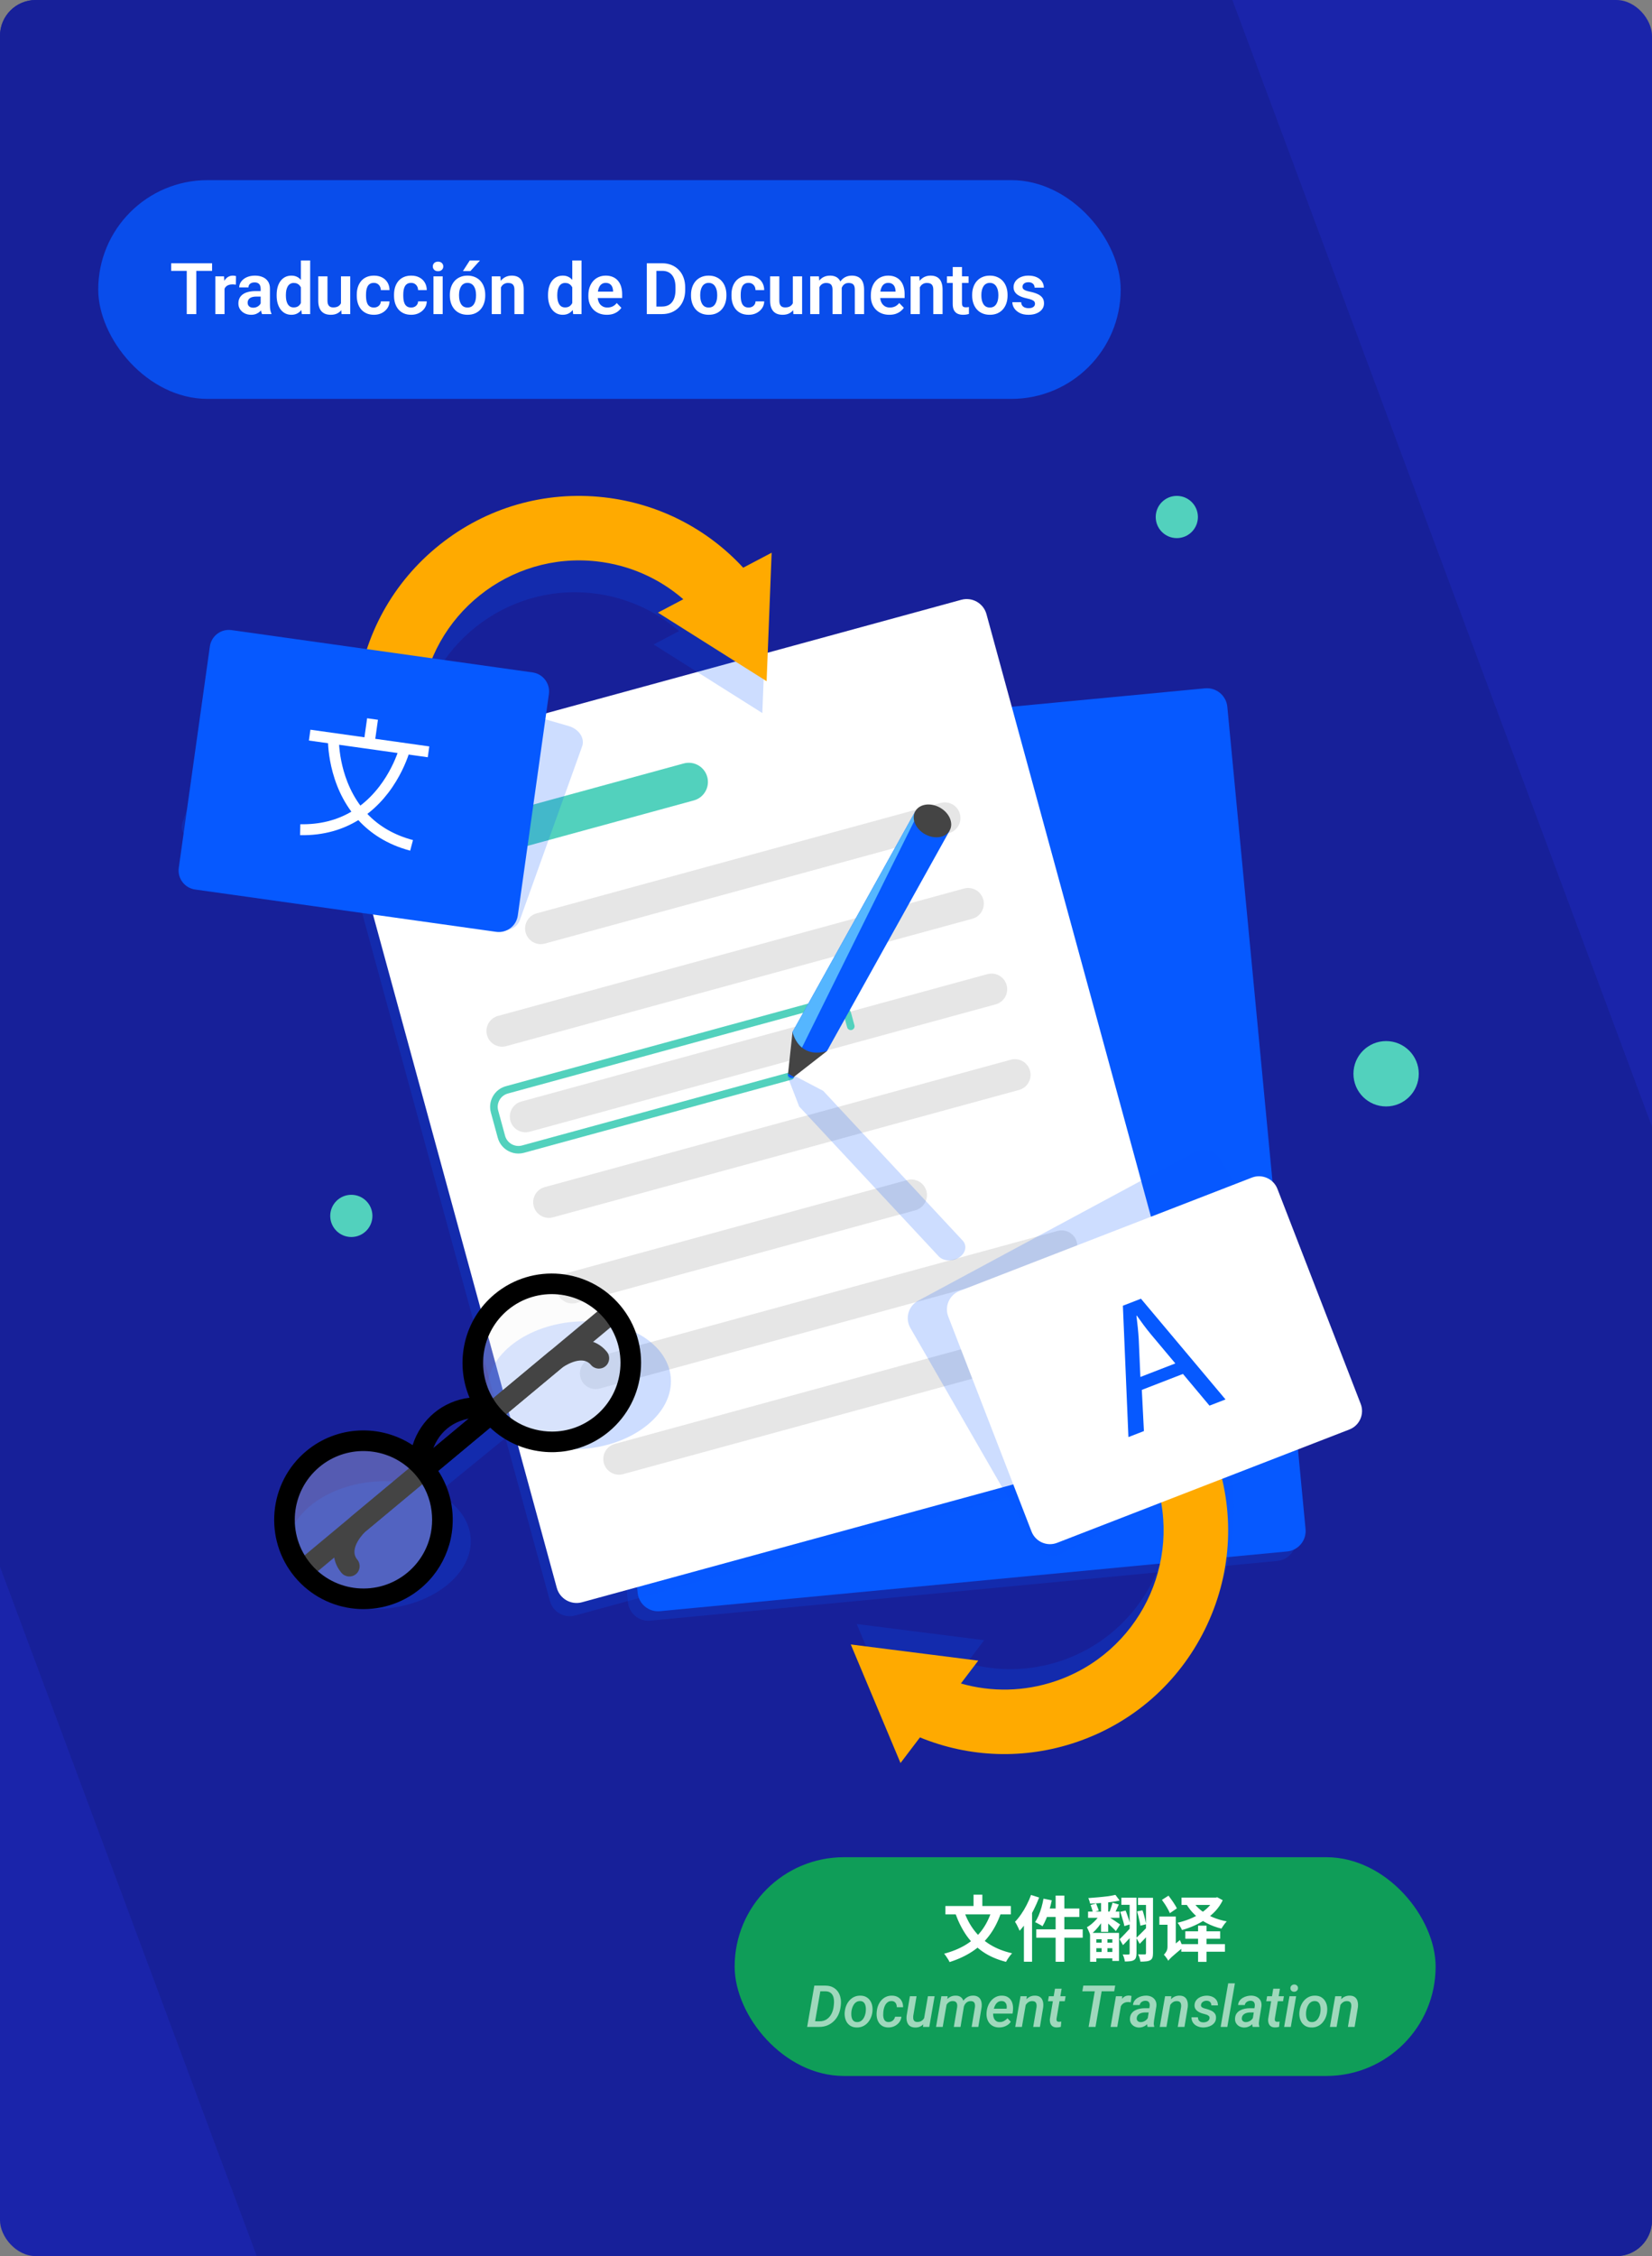 <svg width="370" height="505" viewBox="0 0 370 505" fill="none" xmlns="http://www.w3.org/2000/svg">
<rect x="0" y="0" width="370" height="505" fill="#808080" stroke="none"/>
<g clip-path="url(#clip0_2891_31897)">
<rect width="370" height="505" rx="8" fill="#1A24AA"/>
<path d="M-117.858 34.461C-130.034 1.789 -105.873 -33 -71.006 -33H228.99C249.869 -33 268.55 -20.026 275.842 -0.461L474.858 533.539C487.034 566.211 462.873 601 428.006 601H128.01C107.131 601 88.45 588.026 81.158 568.461L-117.858 34.461Z" fill="#172099"/>
<path opacity="0.2" d="M290.228 344.388L272.71 160.333C272.47 157.808 270.228 155.956 267.703 156.197L127.257 169.564C124.733 169.805 122.881 172.046 123.121 174.571L140.639 358.626C140.88 361.151 143.121 363.003 145.646 362.763L286.092 349.395C288.617 349.155 290.469 346.913 290.228 344.388Z" fill="#0659FF"/>
<path d="M292.404 342.266L274.885 158.211C274.645 155.686 272.403 153.834 269.878 154.075L129.433 167.442C126.908 167.683 125.056 169.924 125.296 172.449L142.815 356.504C143.055 359.029 145.297 360.881 147.821 360.64L288.267 347.273C290.792 347.032 292.644 344.791 292.404 342.266Z" fill="#0659FF"/>
<path opacity="0.2" d="M268.134 318.792L219.416 140.44C218.748 137.993 216.222 136.552 213.776 137.22L77.681 174.395C75.235 175.063 73.793 177.588 74.461 180.035L123.179 358.388C123.848 360.834 126.373 362.276 128.819 361.608L264.914 324.433C267.36 323.764 268.802 321.239 268.134 318.792Z" fill="#0659FF"/>
<path d="M266.441 321.47L130.346 358.645C127.9 359.313 125.374 357.871 124.706 355.425L75.988 177.072C75.32 174.626 76.761 172.1 79.208 171.432L215.303 134.257C217.749 133.589 220.275 135.03 220.943 137.477L269.661 315.83C270.329 318.276 268.887 320.802 266.441 321.47Z" fill="white"/>
<path d="M155.395 179.165L103.075 193.457C100.789 194.081 98.431 192.734 97.806 190.449C97.182 188.164 98.529 185.805 100.814 185.181L153.134 170.889C155.42 170.265 157.778 171.611 158.403 173.897C159.027 176.182 157.68 178.541 155.395 179.165Z" fill="#52D1BD"/>
<path d="M212.532 186.49L122.035 211.21C120.167 211.72 118.239 210.62 117.729 208.751C117.218 206.883 118.319 204.955 120.187 204.445L210.684 179.725C212.552 179.215 214.48 180.316 214.99 182.184C215.5 184.052 214.4 185.98 212.532 186.49Z" fill="black" fill-opacity="0.1"/>
<path d="M217.765 205.652L113.382 234.164C111.514 234.675 109.586 233.574 109.076 231.706C108.566 229.838 109.666 227.91 111.535 227.399L215.918 198.887C217.786 198.376 219.714 199.477 220.224 201.345C220.734 203.213 219.634 205.141 217.765 205.652Z" fill="black" fill-opacity="0.1"/>
<path d="M222.999 224.813L118.616 253.325C116.748 253.836 114.82 252.735 114.31 250.867C113.799 248.999 114.9 247.071 116.768 246.56L221.151 218.048C223.019 217.537 224.947 218.638 225.458 220.506C225.968 222.374 224.867 224.302 222.999 224.813Z" fill="black" fill-opacity="0.1"/>
<path d="M228.233 243.972L123.85 272.485C121.982 272.995 120.054 271.894 119.544 270.026C119.033 268.158 120.134 266.23 122.002 265.72L226.385 237.207C228.253 236.697 230.181 237.797 230.692 239.665C231.202 241.534 230.101 243.462 228.233 243.972Z" fill="black" fill-opacity="0.1"/>
<path d="M205.028 270.901L129.084 291.646C127.216 292.156 125.288 291.055 124.777 289.187C124.267 287.319 125.368 285.391 127.236 284.881L203.18 264.136C205.048 263.626 206.976 264.727 207.486 266.595C207.996 268.463 206.896 270.391 205.028 270.901Z" fill="black" fill-opacity="0.1"/>
<path d="M238.701 282.294L134.318 310.807C132.45 311.317 130.521 310.216 130.011 308.348C129.501 306.48 130.602 304.552 132.47 304.042L236.853 275.529C238.721 275.019 240.649 276.12 241.159 277.988C241.67 279.856 240.569 281.784 238.701 282.294Z" fill="black" fill-opacity="0.1"/>
<path d="M243.934 301.454L139.551 329.967C137.683 330.477 135.755 329.377 135.245 327.508C134.734 325.64 135.835 323.712 137.703 323.202L242.086 294.689C243.955 294.179 245.883 295.28 246.393 297.148C246.903 299.016 245.802 300.944 243.934 301.454Z" fill="black" fill-opacity="0.1"/>
<path d="M116.104 258.208C115.281 258.208 114.468 257.994 113.734 257.575C112.622 256.94 111.823 255.909 111.485 254.674L109.942 249.024C109.604 247.788 109.768 246.495 110.403 245.382C111.039 244.27 112.069 243.471 113.305 243.133L184.788 223.607C186.025 223.269 187.318 223.434 188.43 224.069C189.543 224.704 190.341 225.734 190.679 226.97L191.369 229.498C191.493 229.951 191.226 230.417 190.774 230.541C190.322 230.665 189.855 230.398 189.732 229.945L189.041 227.417C188.823 226.619 188.307 225.954 187.588 225.543C186.87 225.133 186.034 225.027 185.236 225.245L113.752 244.771C112.104 245.221 111.13 246.928 111.58 248.576L113.123 254.226C113.573 255.874 115.281 256.848 116.928 256.399L176.841 240.033C177.295 239.908 177.76 240.176 177.884 240.628C178.008 241.08 177.741 241.547 177.289 241.671L117.376 258.036C116.955 258.151 116.528 258.208 116.104 258.208Z" fill="#52D1BD"/>
<path opacity="0.2" d="M170.738 159.608L171.864 130.851L165.494 134.204C157.331 125.364 146.367 119.8 134.322 118.449C121.031 116.959 107.955 120.734 97.502 129.078C87.05 137.422 80.473 149.338 78.983 162.629C78.826 164.022 78.727 165.436 78.687 166.83L93.112 167.241C93.141 166.245 93.212 165.234 93.323 164.237C95.513 144.707 113.184 130.6 132.714 132.79C139.967 133.604 146.67 136.563 152.08 141.265L146.394 144.258L170.738 159.608Z" fill="#0659FF"/>
<path d="M171.699 152.477L172.825 123.72L166.455 127.073C158.292 118.234 147.328 112.669 135.283 111.318C121.992 109.828 108.916 113.603 98.463 121.947C88.011 130.291 81.434 142.207 79.943 155.498C79.787 156.891 79.688 158.305 79.648 159.7L94.073 160.11C94.102 159.114 94.172 158.103 94.284 157.106C96.474 137.576 114.145 123.469 133.675 125.659C140.928 126.473 147.631 129.432 153.041 134.134L147.355 137.127L171.699 152.477Z" fill="#FFAA00"/>
<path opacity="0.2" d="M127.344 162.512L60.261 143.075C57.923 142.398 55.492 143.345 54.83 145.189L40.863 184.103C40.201 185.948 41.559 187.993 43.896 188.67L110.979 208.107C113.316 208.784 115.748 207.838 116.41 205.993L130.377 167.079C131.039 165.234 129.681 163.19 127.344 162.512Z" fill="#0659FF"/>
<path d="M111.12 208.578L43.698 199.104C41.349 198.774 39.712 196.602 40.042 194.253L47.005 144.697C47.335 142.347 49.507 140.71 51.856 141.04L119.278 150.514C121.628 150.844 123.265 153.016 122.935 155.365L115.972 204.922C115.642 207.271 113.47 208.908 111.12 208.578Z" fill="#0659FF"/>
<path d="M91.525 168.899L95.809 169.501L96.15 167.075L84.051 165.375L84.65 161.114L82.224 160.773L81.625 165.034L69.526 163.334L69.186 165.76L73.47 166.362C73.551 168.141 73.922 171.85 75.523 175.914C76.238 177.728 77.256 179.731 78.697 181.681C75.377 183.636 71.554 184.581 67.262 184.496L67.213 186.945C72.638 187.052 76.924 185.612 80.257 183.574C82.9 186.451 86.623 189.017 91.867 190.409L92.495 188.041C88.346 186.94 84.931 184.979 82.278 182.184C84.201 180.707 85.731 179.062 86.919 177.515C89.578 174.049 90.956 170.586 91.525 168.899ZM80.714 180.321C79.568 178.778 78.606 177.035 77.834 175.095C76.471 171.671 76.066 168.463 75.947 166.71L89.047 168.551C88.45 170.203 87.176 173.175 84.923 176.091C83.646 177.744 82.241 179.153 80.714 180.321Z" fill="white"/>
<path opacity="0.2" d="M210.213 281.183C210.217 281.187 210.22 281.192 210.224 281.196C211.266 282.315 213.319 282.438 214.807 281.472C216.296 280.505 216.658 278.814 215.615 277.695C215.611 277.69 215.606 277.687 215.602 277.683L184.385 244.182C184.385 244.182 184.382 244.182 184.382 244.182L184.384 244.181L177.366 240.506C177.189 240.316 176.842 240.295 176.589 240.459C176.337 240.623 176.276 240.909 176.453 241.099L178.993 247.682L178.995 247.68C178.995 247.681 178.995 247.682 178.995 247.683L210.213 281.183Z" fill="#0659FF"/>
<path d="M177.825 241.048C177.98 240.769 177.814 240.38 177.453 240.179C177.093 239.978 176.674 240.042 176.519 240.321C176.363 240.6 176.53 240.989 176.89 241.19C177.251 241.391 177.669 241.327 177.825 241.048Z" fill="#0659FF"/>
<path d="M185.214 235.276L177.805 241.047L176.499 240.32L177.504 230.982L185.214 235.276Z" fill="#444444"/>
<path d="M212.703 185.913L185.214 235.273C182.565 236.027 180.791 235.44 179.621 234.485C177.943 233.111 177.506 230.981 177.506 230.981L204.995 181.621L212.703 185.913Z" fill="#0659FF"/>
<path d="M179.621 234.485C177.943 233.111 177.506 230.981 177.506 230.981L204.995 181.621L205.659 181.991C199.659 193.977 183.764 226.108 179.621 234.485Z" fill="#55B6FF"/>
<path d="M212.701 185.896C213.619 184.247 212.637 181.95 210.508 180.764C208.378 179.579 205.908 179.954 204.991 181.602C204.073 183.251 205.055 185.548 207.184 186.734C209.313 187.919 211.783 187.544 212.701 185.896Z" fill="#444444"/>
<path opacity="0.2" d="M191.879 363.516L203.016 390.053L207.371 384.321C218.506 388.881 230.794 389.289 242.281 385.421C254.956 381.153 265.211 372.204 271.155 360.223C277.1 348.242 278.023 334.663 273.755 321.988C273.307 320.659 272.799 319.336 272.246 318.056L259 323.782C259.395 324.697 259.758 325.643 260.078 326.593C266.35 345.218 256.3 365.473 237.676 371.745C230.758 374.074 223.433 374.226 216.542 372.252L220.43 367.136L191.879 363.516Z" fill="#0659FF"/>
<path d="M190.551 368.09L201.688 394.628L206.043 388.896C217.177 393.456 229.466 393.863 240.953 389.995C253.628 385.727 263.882 376.778 269.827 364.797C275.771 352.816 276.695 339.238 272.426 326.562C271.979 325.234 271.471 323.911 270.918 322.63L257.671 328.356C258.067 329.271 258.43 330.217 258.75 331.168C265.022 349.792 254.972 370.047 236.347 376.319C229.43 378.648 222.104 378.8 215.214 376.826L219.101 371.71L190.551 368.09Z" fill="#FFAA00"/>
<path opacity="0.2" d="M301.571 308.461L273.471 259.689C272.312 257.535 269.626 256.728 267.471 257.887L205.642 291.149C203.487 292.308 202.68 294.994 203.839 297.149L231.94 345.921C233.099 348.075 235.785 348.882 237.939 347.723L299.769 314.461C301.923 313.302 302.73 310.616 301.571 308.461Z" fill="#0659FF"/>
<path d="M302.226 319.971L236.762 345.343C234.481 346.227 231.915 345.094 231.031 342.813L212.383 294.696C211.499 292.415 212.631 289.849 214.912 288.965L280.376 263.593C282.657 262.709 285.223 263.842 286.107 266.123L304.756 314.24C305.64 316.521 304.507 319.087 302.226 319.971Z" fill="white"/>
<path d="M255.735 311.109L256.203 320.328L252.734 321.672L251.492 292.269L255.54 290.7L274.476 313.246L270.891 314.635L264.948 307.539L255.735 311.109ZM263.238 305.186L257.795 298.694C256.56 297.222 255.577 295.829 254.608 294.475L254.531 294.505C254.743 296.196 254.932 297.941 255.043 299.716L255.412 308.219L263.238 305.186Z" fill="#0659FF"/>
<path opacity="0.2" d="M128.502 295.858C117.165 296.817 108.512 303.96 109.177 311.812C109.345 313.807 110.102 315.655 111.319 317.288L92.861 332.348C90.049 331.647 86.93 331.381 83.677 331.656C72.339 332.615 63.687 339.758 64.351 347.609C65.016 355.462 74.745 361.049 86.082 360.091C97.419 359.131 106.071 351.989 105.407 344.136C105.06 340.027 102.226 336.54 97.981 334.285L114.792 320.568C118.819 323.338 124.614 324.825 130.907 324.292C142.245 323.333 150.897 316.191 150.233 308.339C149.568 300.487 139.839 294.899 128.502 295.858Z" fill="#0659FF"/>
<path d="M135.608 305.813C134.628 306.629 133.172 306.496 132.356 305.516C130.243 302.979 125.911 306.124 125.868 306.156L69.65 352.971C68.67 353.787 67.214 353.654 66.399 352.674C65.583 351.695 65.716 350.239 66.696 349.423L123.021 302.524C125.845 300.437 132.012 297.886 135.905 302.562C136.72 303.541 136.587 304.998 135.608 305.813Z" fill="black"/>
<path d="M79.722 352.346C80.701 351.53 80.835 350.074 80.019 349.094C77.906 346.557 81.784 342.866 81.824 342.829L138.047 296.021C139.027 295.205 139.159 293.749 138.344 292.77C137.528 291.79 136.073 291.657 135.092 292.473L78.767 339.372C76.203 341.771 72.577 347.373 76.47 352.049C77.286 353.028 78.743 353.161 79.722 352.346Z" fill="black"/>
<path opacity="0.28" d="M93.578 352.352C100.302 345.628 100.302 334.726 93.578 328.001C86.854 321.277 75.951 321.277 69.227 328.001C62.502 334.726 62.502 345.628 69.227 352.352C75.951 359.077 86.854 359.077 93.578 352.352Z" fill="#F2F2F2"/>
<path opacity="0.28" d="M123.583 322.277C133.093 322.277 140.803 314.568 140.803 305.058C140.803 295.548 133.093 287.839 123.583 287.839C114.074 287.839 106.364 295.548 106.364 305.058C106.364 314.568 114.074 322.277 123.583 322.277Z" fill="#F2F2F2"/>
<path d="M110.78 289.683C103.849 295.454 101.822 304.973 105.166 312.863C99.153 313.603 94.233 317.7 92.416 323.479C85.263 318.761 75.545 319.021 68.602 324.802C60.122 331.863 58.977 344.512 66.029 352.981C73.09 361.461 85.727 362.616 94.208 355.554C97.023 353.21 99.03 350.257 100.2 347.02C100.492 346.216 100.743 345.387 100.928 344.551C101.136 343.598 101.278 342.638 101.345 341.66C101.714 336.667 100.238 331.527 96.781 327.375C96.643 327.21 96.496 327.032 96.346 326.876C96.421 326.414 96.506 325.963 96.613 325.513C97.207 323.196 98.416 321.208 100.131 319.78C101.846 318.352 104.019 317.523 106.406 317.359C106.867 317.335 107.338 317.324 107.805 317.355C107.932 317.531 108.069 317.696 108.207 317.862C111.654 322.002 116.442 324.384 121.419 324.926C122.393 325.037 123.362 325.071 124.338 325.04C125.193 325.008 126.064 324.924 126.908 324.782C130.303 324.218 133.571 322.779 136.386 320.435C144.867 313.374 146.021 300.737 138.96 292.256C131.908 283.787 119.261 282.622 110.78 289.683ZM96.521 343.034C95.895 346.419 94.116 349.623 91.253 352.006C84.724 357.442 75.013 356.555 69.577 350.027C64.151 343.509 65.028 333.787 71.557 328.35C77.459 323.436 85.992 323.702 91.584 328.639L91.594 328.65C92.171 329.151 92.721 329.715 93.233 330.33C93.528 330.684 93.812 331.049 94.062 331.422C95.714 333.791 96.594 336.484 96.749 339.219C96.829 340.494 96.756 341.777 96.521 343.034ZM133.432 316.887C130.569 319.27 127.097 320.44 123.654 320.442C122.375 320.445 121.1 320.285 119.86 319.975C117.199 319.328 114.71 317.975 112.679 315.921C112.358 315.607 112.051 315.262 111.755 314.907C111.243 314.292 110.789 313.65 110.4 312.991C110.4 312.991 110.4 312.991 110.391 312.98C106.549 306.585 107.833 298.145 113.735 293.231C120.264 287.795 129.985 288.693 135.411 295.211C140.847 301.74 139.961 311.451 133.432 316.887Z" fill="black"/>
<path d="M310.448 247.664C314.488 247.664 317.763 244.389 317.763 240.349C317.763 236.309 314.488 233.033 310.448 233.033C306.407 233.033 303.132 236.309 303.132 240.349C303.132 244.389 306.407 247.664 310.448 247.664Z" fill="#52D1BD"/>
<path d="M263.572 120.448C266.181 120.448 268.296 118.333 268.296 115.724C268.296 113.115 266.181 111 263.572 111C260.963 111 258.848 113.115 258.848 115.724C258.848 118.333 260.963 120.448 263.572 120.448Z" fill="#52D1BD"/>
<path d="M78.687 276.889C81.296 276.889 83.411 274.774 83.411 272.165C83.411 269.556 81.296 267.441 78.687 267.441C76.078 267.441 73.963 269.556 73.963 272.165C73.963 274.774 76.078 276.889 78.687 276.889Z" fill="#52D1BD"/>
<rect x="22" y="40.323" width="229" height="48.964" rx="24.482" fill="#0659FF" fill-opacity="0.8"/>
<path d="M43.969 58.931V70.306H41.828V58.931H43.969ZM47.5 58.931V60.626H38.336V58.931H47.5ZM50.289 63.579V70.306H48.227V61.852H50.18L50.289 63.579ZM52.859 61.798L52.828 63.72C52.714 63.699 52.583 63.683 52.438 63.673C52.297 63.662 52.164 63.657 52.039 63.657C51.721 63.657 51.443 63.702 51.203 63.79C50.964 63.873 50.763 63.996 50.602 64.157C50.445 64.319 50.325 64.517 50.242 64.751C50.159 64.98 50.112 65.241 50.102 65.532L49.656 65.478C49.656 64.941 49.711 64.444 49.82 63.985C49.93 63.527 50.089 63.126 50.297 62.782C50.505 62.438 50.766 62.173 51.078 61.985C51.396 61.793 51.76 61.696 52.172 61.696C52.286 61.696 52.409 61.707 52.539 61.727C52.675 61.743 52.781 61.767 52.859 61.798ZM58.383 68.509V64.61C58.383 64.324 58.333 64.076 58.234 63.868C58.135 63.66 57.984 63.498 57.781 63.384C57.578 63.269 57.32 63.212 57.008 63.212C56.732 63.212 56.49 63.259 56.281 63.352C56.078 63.446 55.922 63.579 55.812 63.751C55.703 63.918 55.648 64.11 55.648 64.329H53.578C53.578 63.98 53.661 63.649 53.828 63.337C53.995 63.019 54.232 62.738 54.539 62.493C54.852 62.243 55.224 62.048 55.656 61.907C56.094 61.767 56.583 61.696 57.125 61.696C57.766 61.696 58.336 61.806 58.836 62.024C59.341 62.238 59.737 62.561 60.023 62.993C60.315 63.425 60.461 63.97 60.461 64.626V68.314C60.461 68.735 60.487 69.097 60.539 69.399C60.596 69.696 60.68 69.954 60.789 70.173V70.306H58.688C58.589 70.092 58.513 69.821 58.461 69.493C58.409 69.16 58.383 68.832 58.383 68.509ZM58.672 65.157L58.688 66.384H57.383C57.06 66.384 56.776 66.418 56.531 66.485C56.286 66.548 56.086 66.642 55.93 66.767C55.773 66.886 55.656 67.032 55.578 67.204C55.5 67.371 55.461 67.561 55.461 67.774C55.461 67.983 55.508 68.17 55.602 68.337C55.7 68.504 55.841 68.636 56.023 68.735C56.211 68.829 56.43 68.876 56.68 68.876C57.044 68.876 57.362 68.803 57.633 68.657C57.904 68.506 58.115 68.324 58.266 68.11C58.417 67.897 58.497 67.694 58.508 67.501L59.102 68.392C59.029 68.605 58.919 68.832 58.773 69.071C58.628 69.311 58.44 69.535 58.211 69.743C57.982 69.951 57.706 70.123 57.383 70.259C57.06 70.394 56.685 70.462 56.258 70.462C55.711 70.462 55.221 70.353 54.789 70.134C54.357 69.915 54.016 69.616 53.766 69.235C53.516 68.855 53.391 68.423 53.391 67.939C53.391 67.491 53.474 67.095 53.641 66.751C53.807 66.407 54.055 66.118 54.383 65.884C54.711 65.644 55.117 65.465 55.602 65.345C56.091 65.22 56.651 65.157 57.281 65.157H58.672ZM67.391 68.509V58.306H69.469V70.306H67.594L67.391 68.509ZM61.961 66.181V66.017C61.961 65.371 62.034 64.785 62.18 64.259C62.331 63.727 62.55 63.272 62.836 62.892C63.122 62.511 63.469 62.217 63.875 62.009C64.287 61.8 64.753 61.696 65.273 61.696C65.779 61.696 66.219 61.798 66.594 62.001C66.974 62.204 67.297 62.493 67.562 62.868C67.833 63.243 68.049 63.688 68.211 64.204C68.372 64.715 68.49 65.277 68.562 65.892V66.337C68.49 66.936 68.372 67.485 68.211 67.985C68.049 68.485 67.833 68.923 67.562 69.298C67.297 69.668 66.974 69.954 66.594 70.157C66.213 70.36 65.768 70.462 65.258 70.462C64.742 70.462 64.279 70.355 63.867 70.142C63.461 69.928 63.115 69.629 62.828 69.243C62.547 68.858 62.331 68.405 62.18 67.884C62.034 67.363 61.961 66.795 61.961 66.181ZM64.031 66.017V66.181C64.031 66.545 64.062 66.886 64.125 67.204C64.188 67.522 64.289 67.803 64.43 68.048C64.57 68.287 64.75 68.475 64.969 68.61C65.193 68.746 65.463 68.814 65.781 68.814C66.188 68.814 66.521 68.725 66.781 68.548C67.047 68.366 67.253 68.118 67.398 67.806C67.544 67.488 67.638 67.131 67.68 66.735V65.509C67.659 65.196 67.604 64.907 67.516 64.642C67.432 64.376 67.312 64.147 67.156 63.954C67.005 63.761 66.818 63.61 66.594 63.501C66.37 63.392 66.104 63.337 65.797 63.337C65.479 63.337 65.208 63.407 64.984 63.548C64.76 63.683 64.578 63.873 64.438 64.118C64.297 64.363 64.193 64.647 64.125 64.97C64.062 65.293 64.031 65.642 64.031 66.017ZM76.367 68.298V61.852H78.445V70.306H76.492L76.367 68.298ZM76.633 66.548L77.273 66.532C77.273 67.1 77.211 67.623 77.086 68.103C76.961 68.582 76.766 68.998 76.5 69.353C76.24 69.701 75.909 69.975 75.508 70.173C75.107 70.366 74.633 70.462 74.086 70.462C73.669 70.462 73.289 70.405 72.945 70.29C72.602 70.17 72.305 69.985 72.055 69.735C71.81 69.48 71.62 69.155 71.484 68.759C71.349 68.358 71.281 67.876 71.281 67.314V61.852H73.344V67.329C73.344 67.61 73.375 67.845 73.438 68.032C73.505 68.22 73.596 68.373 73.711 68.493C73.831 68.608 73.969 68.691 74.125 68.743C74.287 68.79 74.458 68.814 74.641 68.814C75.141 68.814 75.534 68.715 75.82 68.517C76.112 68.314 76.32 68.043 76.445 67.704C76.57 67.36 76.633 66.975 76.633 66.548ZM83.742 68.837C84.034 68.837 84.294 68.78 84.523 68.665C84.753 68.55 84.935 68.389 85.07 68.181C85.211 67.972 85.287 67.73 85.297 67.454H87.242C87.232 68.027 87.07 68.54 86.758 68.993C86.445 69.446 86.029 69.806 85.508 70.071C84.992 70.332 84.414 70.462 83.773 70.462C83.122 70.462 82.555 70.353 82.07 70.134C81.586 69.915 81.182 69.61 80.859 69.22C80.542 68.829 80.302 68.376 80.141 67.86C79.984 67.345 79.906 66.793 79.906 66.204V65.954C79.906 65.366 79.984 64.814 80.141 64.298C80.302 63.782 80.542 63.329 80.859 62.938C81.182 62.548 81.586 62.243 82.07 62.024C82.555 61.806 83.12 61.696 83.766 61.696C84.448 61.696 85.047 61.829 85.562 62.095C86.083 62.36 86.49 62.735 86.781 63.22C87.078 63.704 87.232 64.274 87.242 64.931H85.297C85.287 64.629 85.219 64.358 85.094 64.118C84.969 63.879 84.792 63.686 84.562 63.54C84.333 63.394 84.055 63.321 83.727 63.321C83.378 63.321 83.086 63.394 82.852 63.54C82.622 63.686 82.443 63.886 82.312 64.142C82.188 64.392 82.099 64.673 82.047 64.985C82 65.293 81.977 65.616 81.977 65.954V66.204C81.977 66.548 82 66.876 82.047 67.189C82.099 67.501 82.188 67.782 82.312 68.032C82.443 68.277 82.622 68.472 82.852 68.618C83.086 68.764 83.383 68.837 83.742 68.837ZM92.086 68.837C92.378 68.837 92.638 68.78 92.867 68.665C93.096 68.55 93.279 68.389 93.414 68.181C93.555 67.972 93.63 67.73 93.641 67.454H95.586C95.576 68.027 95.414 68.54 95.102 68.993C94.789 69.446 94.372 69.806 93.852 70.071C93.336 70.332 92.758 70.462 92.117 70.462C91.466 70.462 90.898 70.353 90.414 70.134C89.93 69.915 89.526 69.61 89.203 69.22C88.885 68.829 88.646 68.376 88.484 67.86C88.328 67.345 88.25 66.793 88.25 66.204V65.954C88.25 65.366 88.328 64.814 88.484 64.298C88.646 63.782 88.885 63.329 89.203 62.938C89.526 62.548 89.93 62.243 90.414 62.024C90.898 61.806 91.463 61.696 92.109 61.696C92.792 61.696 93.391 61.829 93.906 62.095C94.427 62.36 94.833 62.735 95.125 63.22C95.422 63.704 95.576 64.274 95.586 64.931H93.641C93.63 64.629 93.562 64.358 93.438 64.118C93.312 63.879 93.135 63.686 92.906 63.54C92.677 63.394 92.398 63.321 92.07 63.321C91.721 63.321 91.43 63.394 91.195 63.54C90.966 63.686 90.787 63.886 90.656 64.142C90.531 64.392 90.443 64.673 90.391 64.985C90.344 65.293 90.32 65.616 90.32 65.954V66.204C90.32 66.548 90.344 66.876 90.391 67.189C90.443 67.501 90.531 67.782 90.656 68.032C90.787 68.277 90.966 68.472 91.195 68.618C91.43 68.764 91.727 68.837 92.086 68.837ZM99.148 61.852V70.306H97.078V61.852H99.148ZM96.938 59.642C96.938 59.334 97.042 59.079 97.25 58.876C97.463 58.673 97.75 58.571 98.109 58.571C98.469 58.571 98.753 58.673 98.961 58.876C99.174 59.079 99.281 59.334 99.281 59.642C99.281 59.944 99.174 60.196 98.961 60.399C98.753 60.602 98.469 60.704 98.109 60.704C97.75 60.704 97.463 60.602 97.25 60.399C97.042 60.196 96.938 59.944 96.938 59.642ZM100.75 66.165V66.001C100.75 65.381 100.839 64.811 101.016 64.29C101.193 63.764 101.451 63.308 101.789 62.923C102.128 62.537 102.542 62.238 103.031 62.024C103.521 61.806 104.078 61.696 104.703 61.696C105.339 61.696 105.901 61.806 106.391 62.024C106.885 62.238 107.302 62.537 107.641 62.923C107.979 63.308 108.237 63.764 108.414 64.29C108.591 64.811 108.68 65.381 108.68 66.001V66.165C108.68 66.78 108.591 67.35 108.414 67.876C108.237 68.397 107.979 68.853 107.641 69.243C107.302 69.629 106.888 69.928 106.398 70.142C105.909 70.355 105.349 70.462 104.719 70.462C104.094 70.462 103.534 70.355 103.039 70.142C102.544 69.928 102.128 69.629 101.789 69.243C101.451 68.853 101.193 68.397 101.016 67.876C100.839 67.35 100.75 66.78 100.75 66.165ZM102.812 66.001V66.165C102.812 66.535 102.849 66.881 102.922 67.204C102.995 67.527 103.107 67.811 103.258 68.056C103.409 68.3 103.604 68.493 103.844 68.634C104.089 68.769 104.38 68.837 104.719 68.837C105.052 68.837 105.339 68.769 105.578 68.634C105.818 68.493 106.013 68.3 106.164 68.056C106.32 67.811 106.435 67.527 106.508 67.204C106.581 66.881 106.617 66.535 106.617 66.165V66.001C106.617 65.636 106.581 65.295 106.508 64.978C106.435 64.655 106.32 64.371 106.164 64.126C106.013 63.876 105.815 63.681 105.57 63.54C105.331 63.394 105.042 63.321 104.703 63.321C104.37 63.321 104.083 63.394 103.844 63.54C103.604 63.681 103.409 63.876 103.258 64.126C103.107 64.371 102.995 64.655 102.922 64.978C102.849 65.295 102.812 65.636 102.812 66.001ZM103.68 60.681L105.211 58.306H107.492L105.359 60.681H103.68ZM112.203 63.657V70.306H110.141V61.852H112.078L112.203 63.657ZM111.875 65.774H111.266C111.271 65.16 111.354 64.603 111.516 64.103C111.677 63.602 111.904 63.173 112.195 62.813C112.492 62.454 112.844 62.178 113.25 61.985C113.656 61.793 114.109 61.696 114.609 61.696C115.016 61.696 115.383 61.754 115.711 61.868C116.039 61.983 116.32 62.165 116.555 62.415C116.794 62.665 116.977 62.993 117.102 63.399C117.232 63.8 117.297 64.295 117.297 64.884V70.306H115.219V64.868C115.219 64.483 115.161 64.178 115.047 63.954C114.938 63.73 114.776 63.571 114.562 63.477C114.354 63.384 114.096 63.337 113.789 63.337C113.471 63.337 113.193 63.402 112.953 63.532C112.719 63.657 112.521 63.832 112.359 64.056C112.203 64.28 112.083 64.537 112 64.829C111.917 65.121 111.875 65.436 111.875 65.774ZM128.172 68.509V58.306H130.25V70.306H128.375L128.172 68.509ZM122.742 66.181V66.017C122.742 65.371 122.815 64.785 122.961 64.259C123.112 63.727 123.331 63.272 123.617 62.892C123.904 62.511 124.25 62.217 124.656 62.009C125.068 61.8 125.534 61.696 126.055 61.696C126.56 61.696 127 61.798 127.375 62.001C127.755 62.204 128.078 62.493 128.344 62.868C128.615 63.243 128.831 63.688 128.992 64.204C129.154 64.715 129.271 65.277 129.344 65.892V66.337C129.271 66.936 129.154 67.485 128.992 67.985C128.831 68.485 128.615 68.923 128.344 69.298C128.078 69.668 127.755 69.954 127.375 70.157C126.995 70.36 126.549 70.462 126.039 70.462C125.523 70.462 125.06 70.355 124.648 70.142C124.242 69.928 123.896 69.629 123.609 69.243C123.328 68.858 123.112 68.405 122.961 67.884C122.815 67.363 122.742 66.795 122.742 66.181ZM124.812 66.017V66.181C124.812 66.545 124.844 66.886 124.906 67.204C124.969 67.522 125.07 67.803 125.211 68.048C125.352 68.287 125.531 68.475 125.75 68.61C125.974 68.746 126.245 68.814 126.562 68.814C126.969 68.814 127.302 68.725 127.562 68.548C127.828 68.366 128.034 68.118 128.18 67.806C128.326 67.488 128.419 67.131 128.461 66.735V65.509C128.44 65.196 128.385 64.907 128.297 64.642C128.214 64.376 128.094 64.147 127.938 63.954C127.786 63.761 127.599 63.61 127.375 63.501C127.151 63.392 126.885 63.337 126.578 63.337C126.26 63.337 125.99 63.407 125.766 63.548C125.542 63.683 125.359 63.873 125.219 64.118C125.078 64.363 124.974 64.647 124.906 64.97C124.844 65.293 124.812 65.642 124.812 66.017ZM135.914 70.462C135.273 70.462 134.698 70.358 134.188 70.149C133.677 69.941 133.242 69.652 132.883 69.282C132.529 68.907 132.255 68.472 132.062 67.978C131.875 67.478 131.781 66.941 131.781 66.368V66.056C131.781 65.405 131.875 64.814 132.062 64.282C132.25 63.746 132.516 63.285 132.859 62.899C133.203 62.514 133.615 62.217 134.094 62.009C134.573 61.8 135.102 61.696 135.68 61.696C136.279 61.696 136.807 61.798 137.266 62.001C137.724 62.199 138.107 62.48 138.414 62.845C138.721 63.209 138.953 63.647 139.109 64.157C139.266 64.662 139.344 65.222 139.344 65.837V66.704H132.719V65.282H137.312V65.126C137.302 64.798 137.24 64.498 137.125 64.228C137.01 63.952 136.833 63.733 136.594 63.571C136.354 63.405 136.044 63.321 135.664 63.321C135.357 63.321 135.089 63.389 134.859 63.524C134.635 63.655 134.448 63.842 134.297 64.087C134.151 64.326 134.042 64.613 133.969 64.946C133.896 65.28 133.859 65.649 133.859 66.056V66.368C133.859 66.722 133.906 67.05 134 67.353C134.099 67.655 134.242 67.918 134.43 68.142C134.622 68.36 134.852 68.532 135.117 68.657C135.388 68.777 135.695 68.837 136.039 68.837C136.471 68.837 136.862 68.754 137.211 68.587C137.565 68.415 137.872 68.162 138.133 67.829L139.172 68.907C138.995 69.168 138.755 69.418 138.453 69.657C138.156 69.897 137.797 70.092 137.375 70.243C136.953 70.389 136.466 70.462 135.914 70.462ZM148.266 70.306H145.812L145.828 68.618H148.266C148.927 68.618 149.482 68.472 149.93 68.181C150.378 67.884 150.716 67.459 150.945 66.907C151.174 66.35 151.289 65.683 151.289 64.907V64.321C151.289 63.722 151.224 63.194 151.094 62.735C150.964 62.277 150.771 61.892 150.516 61.579C150.266 61.267 149.956 61.03 149.586 60.868C149.216 60.707 148.792 60.626 148.312 60.626H145.766V58.931H148.312C149.073 58.931 149.766 59.058 150.391 59.313C151.021 59.569 151.565 59.936 152.023 60.415C152.487 60.889 152.841 61.457 153.086 62.118C153.336 62.78 153.461 63.519 153.461 64.337V64.907C153.461 65.72 153.336 66.459 153.086 67.126C152.841 67.787 152.487 68.355 152.023 68.829C151.565 69.303 151.018 69.668 150.383 69.923C149.747 70.178 149.042 70.306 148.266 70.306ZM147.016 58.931V70.306H144.867V58.931H147.016ZM154.766 66.165V66.001C154.766 65.381 154.854 64.811 155.031 64.29C155.208 63.764 155.466 63.308 155.805 62.923C156.143 62.537 156.557 62.238 157.047 62.024C157.536 61.806 158.094 61.696 158.719 61.696C159.354 61.696 159.917 61.806 160.406 62.024C160.901 62.238 161.318 62.537 161.656 62.923C161.995 63.308 162.253 63.764 162.43 64.29C162.607 64.811 162.695 65.381 162.695 66.001V66.165C162.695 66.78 162.607 67.35 162.43 67.876C162.253 68.397 161.995 68.853 161.656 69.243C161.318 69.629 160.904 69.928 160.414 70.142C159.924 70.355 159.365 70.462 158.734 70.462C158.109 70.462 157.549 70.355 157.055 70.142C156.56 69.928 156.143 69.629 155.805 69.243C155.466 68.853 155.208 68.397 155.031 67.876C154.854 67.35 154.766 66.78 154.766 66.165ZM156.828 66.001V66.165C156.828 66.535 156.865 66.881 156.938 67.204C157.01 67.527 157.122 67.811 157.273 68.056C157.424 68.3 157.62 68.493 157.859 68.634C158.104 68.769 158.396 68.837 158.734 68.837C159.068 68.837 159.354 68.769 159.594 68.634C159.833 68.493 160.029 68.3 160.18 68.056C160.336 67.811 160.451 67.527 160.523 67.204C160.596 66.881 160.633 66.535 160.633 66.165V66.001C160.633 65.636 160.596 65.295 160.523 64.978C160.451 64.655 160.336 64.371 160.18 64.126C160.029 63.876 159.831 63.681 159.586 63.54C159.346 63.394 159.057 63.321 158.719 63.321C158.385 63.321 158.099 63.394 157.859 63.54C157.62 63.681 157.424 63.876 157.273 64.126C157.122 64.371 157.01 64.655 156.938 64.978C156.865 65.295 156.828 65.636 156.828 66.001ZM167.664 68.837C167.956 68.837 168.216 68.78 168.445 68.665C168.674 68.55 168.857 68.389 168.992 68.181C169.133 67.972 169.208 67.73 169.219 67.454H171.164C171.154 68.027 170.992 68.54 170.68 68.993C170.367 69.446 169.951 69.806 169.43 70.071C168.914 70.332 168.336 70.462 167.695 70.462C167.044 70.462 166.477 70.353 165.992 70.134C165.508 69.915 165.104 69.61 164.781 69.22C164.464 68.829 164.224 68.376 164.062 67.86C163.906 67.345 163.828 66.793 163.828 66.204V65.954C163.828 65.366 163.906 64.814 164.062 64.298C164.224 63.782 164.464 63.329 164.781 62.938C165.104 62.548 165.508 62.243 165.992 62.024C166.477 61.806 167.042 61.696 167.688 61.696C168.37 61.696 168.969 61.829 169.484 62.095C170.005 62.36 170.411 62.735 170.703 63.22C171 63.704 171.154 64.274 171.164 64.931H169.219C169.208 64.629 169.141 64.358 169.016 64.118C168.891 63.879 168.714 63.686 168.484 63.54C168.255 63.394 167.977 63.321 167.648 63.321C167.299 63.321 167.008 63.394 166.773 63.54C166.544 63.686 166.365 63.886 166.234 64.142C166.109 64.392 166.021 64.673 165.969 64.985C165.922 65.293 165.898 65.616 165.898 65.954V66.204C165.898 66.548 165.922 66.876 165.969 67.189C166.021 67.501 166.109 67.782 166.234 68.032C166.365 68.277 166.544 68.472 166.773 68.618C167.008 68.764 167.305 68.837 167.664 68.837ZM177.57 68.298V61.852H179.648V70.306H177.695L177.57 68.298ZM177.836 66.548L178.477 66.532C178.477 67.1 178.414 67.623 178.289 68.103C178.164 68.582 177.969 68.998 177.703 69.353C177.443 69.701 177.112 69.975 176.711 70.173C176.31 70.366 175.836 70.462 175.289 70.462C174.872 70.462 174.492 70.405 174.148 70.29C173.805 70.17 173.508 69.985 173.258 69.735C173.013 69.48 172.823 69.155 172.688 68.759C172.552 68.358 172.484 67.876 172.484 67.314V61.852H174.547V67.329C174.547 67.61 174.578 67.845 174.641 68.032C174.708 68.22 174.799 68.373 174.914 68.493C175.034 68.608 175.172 68.691 175.328 68.743C175.49 68.79 175.661 68.814 175.844 68.814C176.344 68.814 176.737 68.715 177.023 68.517C177.315 68.314 177.523 68.043 177.648 67.704C177.773 67.36 177.836 66.975 177.836 66.548ZM183.531 63.587V70.306H181.469V61.852H183.414L183.531 63.587ZM183.227 65.774H182.594C182.594 65.186 182.664 64.644 182.805 64.149C182.951 63.655 183.164 63.225 183.445 62.86C183.727 62.491 184.073 62.204 184.484 62.001C184.901 61.798 185.383 61.696 185.93 61.696C186.31 61.696 186.659 61.754 186.977 61.868C187.294 61.977 187.568 62.152 187.797 62.392C188.031 62.626 188.211 62.933 188.336 63.313C188.461 63.688 188.523 64.139 188.523 64.665V70.306H186.461V64.876C186.461 64.48 186.404 64.17 186.289 63.946C186.18 63.722 186.021 63.566 185.812 63.477C185.604 63.384 185.354 63.337 185.062 63.337C184.74 63.337 184.461 63.402 184.227 63.532C183.997 63.657 183.807 63.832 183.656 64.056C183.51 64.28 183.401 64.537 183.328 64.829C183.26 65.121 183.227 65.436 183.227 65.774ZM188.367 65.392L187.516 65.548C187.521 65.017 187.594 64.519 187.734 64.056C187.875 63.587 188.081 63.178 188.352 62.829C188.628 62.475 188.969 62.199 189.375 62.001C189.786 61.798 190.26 61.696 190.797 61.696C191.214 61.696 191.589 61.756 191.922 61.876C192.26 61.991 192.549 62.175 192.789 62.431C193.029 62.681 193.211 63.006 193.336 63.407C193.466 63.808 193.531 64.298 193.531 64.876V70.306H191.453V64.868C191.453 64.457 191.396 64.142 191.281 63.923C191.172 63.704 191.013 63.553 190.805 63.47C190.596 63.381 190.352 63.337 190.07 63.337C189.784 63.337 189.534 63.392 189.32 63.501C189.112 63.605 188.935 63.751 188.789 63.938C188.648 64.126 188.542 64.345 188.469 64.595C188.401 64.84 188.367 65.105 188.367 65.392ZM199.18 70.462C198.539 70.462 197.964 70.358 197.453 70.149C196.943 69.941 196.508 69.652 196.148 69.282C195.794 68.907 195.521 68.472 195.328 67.978C195.141 67.478 195.047 66.941 195.047 66.368V66.056C195.047 65.405 195.141 64.814 195.328 64.282C195.516 63.746 195.781 63.285 196.125 62.899C196.469 62.514 196.88 62.217 197.359 62.009C197.839 61.8 198.367 61.696 198.945 61.696C199.544 61.696 200.073 61.798 200.531 62.001C200.99 62.199 201.372 62.48 201.68 62.845C201.987 63.209 202.219 63.647 202.375 64.157C202.531 64.662 202.609 65.222 202.609 65.837V66.704H195.984V65.282H200.578V65.126C200.568 64.798 200.505 64.498 200.391 64.228C200.276 63.952 200.099 63.733 199.859 63.571C199.62 63.405 199.31 63.321 198.93 63.321C198.622 63.321 198.354 63.389 198.125 63.524C197.901 63.655 197.714 63.842 197.562 64.087C197.417 64.326 197.307 64.613 197.234 64.946C197.161 65.28 197.125 65.649 197.125 66.056V66.368C197.125 66.722 197.172 67.05 197.266 67.353C197.365 67.655 197.508 67.918 197.695 68.142C197.888 68.36 198.117 68.532 198.383 68.657C198.654 68.777 198.961 68.837 199.305 68.837C199.737 68.837 200.128 68.754 200.477 68.587C200.831 68.415 201.138 68.162 201.398 67.829L202.438 68.907C202.26 69.168 202.021 69.418 201.719 69.657C201.422 69.897 201.062 70.092 200.641 70.243C200.219 70.389 199.732 70.462 199.18 70.462ZM206.016 63.657V70.306H203.953V61.852H205.891L206.016 63.657ZM205.688 65.774H205.078C205.083 65.16 205.167 64.603 205.328 64.103C205.49 63.602 205.716 63.173 206.008 62.813C206.305 62.454 206.656 62.178 207.062 61.985C207.469 61.793 207.922 61.696 208.422 61.696C208.828 61.696 209.195 61.754 209.523 61.868C209.852 61.983 210.133 62.165 210.367 62.415C210.607 62.665 210.789 62.993 210.914 63.399C211.044 63.8 211.109 64.295 211.109 64.884V70.306H209.031V64.868C209.031 64.483 208.974 64.178 208.859 63.954C208.75 63.73 208.589 63.571 208.375 63.477C208.167 63.384 207.909 63.337 207.602 63.337C207.284 63.337 207.005 63.402 206.766 63.532C206.531 63.657 206.333 63.832 206.172 64.056C206.016 64.28 205.896 64.537 205.812 64.829C205.729 65.121 205.688 65.436 205.688 65.774ZM216.93 61.852V63.337H212.086V61.852H216.93ZM213.383 59.774H215.453V67.868C215.453 68.118 215.487 68.311 215.555 68.446C215.622 68.582 215.724 68.673 215.859 68.72C215.995 68.767 216.156 68.79 216.344 68.79C216.479 68.79 216.604 68.782 216.719 68.767C216.833 68.751 216.93 68.735 217.008 68.72L217.016 70.267C216.844 70.324 216.648 70.371 216.43 70.407C216.216 70.444 215.974 70.462 215.703 70.462C215.24 70.462 214.833 70.384 214.484 70.228C214.135 70.066 213.865 69.808 213.672 69.454C213.479 69.095 213.383 68.621 213.383 68.032V59.774ZM217.734 66.165V66.001C217.734 65.381 217.823 64.811 218 64.29C218.177 63.764 218.435 63.308 218.773 62.923C219.112 62.537 219.526 62.238 220.016 62.024C220.505 61.806 221.062 61.696 221.688 61.696C222.323 61.696 222.885 61.806 223.375 62.024C223.87 62.238 224.286 62.537 224.625 62.923C224.964 63.308 225.221 63.764 225.398 64.29C225.576 64.811 225.664 65.381 225.664 66.001V66.165C225.664 66.78 225.576 67.35 225.398 67.876C225.221 68.397 224.964 68.853 224.625 69.243C224.286 69.629 223.872 69.928 223.383 70.142C222.893 70.355 222.333 70.462 221.703 70.462C221.078 70.462 220.518 70.355 220.023 70.142C219.529 69.928 219.112 69.629 218.773 69.243C218.435 68.853 218.177 68.397 218 67.876C217.823 67.35 217.734 66.78 217.734 66.165ZM219.797 66.001V66.165C219.797 66.535 219.833 66.881 219.906 67.204C219.979 67.527 220.091 67.811 220.242 68.056C220.393 68.3 220.589 68.493 220.828 68.634C221.073 68.769 221.365 68.837 221.703 68.837C222.036 68.837 222.323 68.769 222.562 68.634C222.802 68.493 222.997 68.3 223.148 68.056C223.305 67.811 223.419 67.527 223.492 67.204C223.565 66.881 223.602 66.535 223.602 66.165V66.001C223.602 65.636 223.565 65.295 223.492 64.978C223.419 64.655 223.305 64.371 223.148 64.126C222.997 63.876 222.799 63.681 222.555 63.54C222.315 63.394 222.026 63.321 221.688 63.321C221.354 63.321 221.068 63.394 220.828 63.54C220.589 63.681 220.393 63.876 220.242 64.126C220.091 64.371 219.979 64.655 219.906 64.978C219.833 65.295 219.797 65.636 219.797 66.001ZM231.812 67.993C231.812 67.816 231.766 67.657 231.672 67.517C231.578 67.376 231.401 67.248 231.141 67.134C230.885 67.014 230.51 66.902 230.016 66.798C229.578 66.704 229.174 66.587 228.805 66.446C228.435 66.306 228.117 66.136 227.852 65.939C227.586 65.735 227.378 65.498 227.227 65.228C227.081 64.951 227.008 64.634 227.008 64.274C227.008 63.925 227.083 63.597 227.234 63.29C227.385 62.977 227.604 62.704 227.891 62.47C228.177 62.23 228.526 62.043 228.938 61.907C229.349 61.767 229.812 61.696 230.328 61.696C231.047 61.696 231.664 61.813 232.18 62.048C232.701 62.282 233.099 62.605 233.375 63.017C233.651 63.423 233.789 63.881 233.789 64.392H231.727C231.727 64.168 231.674 63.965 231.57 63.782C231.471 63.6 231.318 63.454 231.109 63.345C230.901 63.23 230.638 63.173 230.32 63.173C230.034 63.173 229.792 63.22 229.594 63.313C229.401 63.407 229.255 63.53 229.156 63.681C229.057 63.832 229.008 63.998 229.008 64.181C229.008 64.316 229.034 64.439 229.086 64.548C229.143 64.652 229.234 64.748 229.359 64.837C229.484 64.925 229.654 65.006 229.867 65.079C230.086 65.152 230.354 65.222 230.672 65.29C231.302 65.415 231.852 65.582 232.32 65.79C232.794 65.993 233.164 66.264 233.43 66.603C233.695 66.941 233.828 67.373 233.828 67.899C233.828 68.274 233.747 68.618 233.586 68.931C233.424 69.238 233.19 69.506 232.883 69.735C232.576 69.965 232.208 70.144 231.781 70.274C231.354 70.399 230.872 70.462 230.336 70.462C229.56 70.462 228.904 70.324 228.367 70.048C227.831 69.767 227.424 69.412 227.148 68.985C226.872 68.553 226.734 68.105 226.734 67.642H228.711C228.727 67.97 228.815 68.233 228.977 68.431C229.138 68.629 229.341 68.772 229.586 68.86C229.836 68.944 230.099 68.985 230.375 68.985C230.688 68.985 230.951 68.944 231.164 68.86C231.378 68.772 231.539 68.655 231.648 68.509C231.758 68.358 231.812 68.186 231.812 67.993Z" fill="white"/>
<rect x="164.539" y="415.713" width="157" height="48.964" rx="24.482" fill="#0F9D58"/>
<path d="M222.111 427.663L224.159 428.271C223.487 430.191 222.618 431.855 221.551 433.263C220.485 434.671 219.215 435.861 217.743 436.831C216.282 437.791 214.591 438.575 212.671 439.183C212.607 439.013 212.501 438.81 212.351 438.575C212.202 438.341 212.047 438.106 211.887 437.871C211.738 437.647 211.594 437.461 211.455 437.311C213.301 436.821 214.917 436.154 216.303 435.311C217.69 434.469 218.863 433.423 219.823 432.175C220.783 430.917 221.546 429.413 222.111 427.663ZM215.919 427.791C216.463 429.381 217.215 430.805 218.175 432.063C219.135 433.322 220.319 434.389 221.727 435.263C223.146 436.138 224.799 436.789 226.687 437.215C226.538 437.365 226.373 437.557 226.191 437.791C226.021 438.026 225.855 438.261 225.695 438.495C225.535 438.741 225.407 438.954 225.311 439.135C223.317 438.623 221.599 437.877 220.159 436.895C218.719 435.903 217.498 434.698 216.495 433.279C215.503 431.861 214.671 430.223 213.999 428.367L215.919 427.791ZM211.743 426.639H226.399V428.511H211.743V426.639ZM218.047 424.095H220.015V427.775H218.047V424.095ZM236.431 424.303H238.383V439.119H236.431V424.303ZM233.711 424.991L235.567 425.359C235.418 426.085 235.237 426.805 235.023 427.519C234.81 428.234 234.57 428.906 234.303 429.535C234.047 430.154 233.775 430.698 233.487 431.167C233.37 431.071 233.205 430.965 232.991 430.847C232.789 430.73 232.581 430.618 232.367 430.511C232.165 430.394 231.983 430.309 231.823 430.255C232.111 429.829 232.378 429.333 232.623 428.767C232.869 428.191 233.082 427.583 233.263 426.943C233.445 426.293 233.594 425.642 233.711 424.991ZM234.335 427.199H241.743V429.087H233.855L234.335 427.199ZM232.095 431.855H242.495V433.727H232.095V431.855ZM230.911 424.159L232.735 424.735C232.394 425.631 231.994 426.538 231.535 427.455C231.077 428.362 230.575 429.221 230.031 430.031C229.498 430.842 228.943 431.557 228.367 432.175C228.303 432.015 228.213 431.813 228.095 431.567C227.978 431.311 227.85 431.055 227.711 430.799C227.573 430.543 227.445 430.335 227.327 430.175C227.807 429.685 228.266 429.119 228.703 428.479C229.151 427.839 229.562 427.151 229.935 426.415C230.319 425.679 230.645 424.927 230.911 424.159ZM229.327 428.591L231.151 426.767V426.783V439.103H229.327V428.591ZM243.695 427.887H250.719V429.279H243.695V427.887ZM244.975 434.847H249.631V436.079H244.975V434.847ZM245.023 436.927H249.519V438.351H245.023V436.927ZM246.607 425.615H248.207V432.415H246.607V425.615ZM246.735 433.519H248.031V437.663H246.735V433.519ZM249.823 424.143L250.767 425.407C250.159 425.546 249.477 425.663 248.719 425.759C247.962 425.855 247.189 425.93 246.399 425.983C245.621 426.037 244.869 426.074 244.143 426.095C244.122 425.914 244.069 425.706 243.983 425.471C243.909 425.226 243.829 425.023 243.743 424.863C244.447 424.81 245.173 424.751 245.919 424.687C246.666 424.623 247.375 424.549 248.047 424.463C248.73 424.367 249.322 424.261 249.823 424.143ZM247.999 428.879C248.149 428.954 248.357 429.082 248.623 429.263C248.901 429.434 249.189 429.621 249.487 429.823C249.797 430.026 250.079 430.218 250.335 430.399C250.591 430.57 250.773 430.693 250.879 430.767L249.919 432.255C249.781 432.085 249.594 431.887 249.359 431.663C249.135 431.429 248.885 431.189 248.607 430.943C248.341 430.687 248.085 430.447 247.839 430.223C247.594 429.999 247.386 429.818 247.215 429.679L247.999 428.879ZM244.271 426.399L245.503 426.079C245.61 426.335 245.717 426.613 245.823 426.911C245.941 427.21 246.026 427.461 246.079 427.663L244.783 428.047C244.73 427.834 244.655 427.573 244.559 427.263C244.463 426.943 244.367 426.655 244.271 426.399ZM249.183 425.887L250.575 426.303C250.405 426.687 250.234 427.066 250.063 427.439C249.903 427.813 249.754 428.133 249.615 428.399L248.447 428.047C248.533 427.845 248.623 427.621 248.719 427.375C248.815 427.119 248.901 426.863 248.975 426.607C249.061 426.341 249.13 426.101 249.183 425.887ZM246.335 428.575L247.423 429.199C247.167 429.647 246.863 430.122 246.511 430.623C246.159 431.114 245.781 431.578 245.375 432.015C244.97 432.453 244.565 432.815 244.159 433.103C244.095 432.847 243.989 432.559 243.839 432.239C243.701 431.909 243.567 431.626 243.439 431.391C243.802 431.189 244.165 430.933 244.527 430.623C244.901 430.303 245.247 429.967 245.567 429.615C245.887 429.253 246.143 428.906 246.335 428.575ZM244.143 432.655H250.623V438.927H249.135V434.079H245.551V439.119H244.143V432.655ZM251.151 424.767H253.855V426.367H251.151V424.767ZM253.007 424.767H254.543V437.247C254.543 437.621 254.501 437.93 254.415 438.175C254.341 438.421 254.191 438.607 253.967 438.735C253.733 438.874 253.45 438.959 253.119 438.991C252.789 439.034 252.394 439.055 251.935 439.055C251.914 438.842 251.855 438.575 251.759 438.255C251.663 437.946 251.562 437.685 251.455 437.471C251.733 437.482 251.994 437.493 252.239 437.503C252.495 437.503 252.671 437.498 252.767 437.487C252.853 437.487 252.911 437.471 252.943 437.439C252.986 437.397 253.007 437.322 253.007 437.215V424.767ZM254.879 424.799H257.311V426.399H254.879V424.799ZM256.671 424.799H258.239V437.199C258.239 437.605 258.197 437.93 258.111 438.175C258.026 438.431 257.861 438.629 257.615 438.767C257.37 438.906 257.066 438.991 256.703 439.023C256.351 439.066 255.925 439.087 255.423 439.087C255.402 438.863 255.338 438.586 255.231 438.255C255.125 437.935 255.013 437.669 254.895 437.455C255.205 437.466 255.503 437.471 255.791 437.471C256.09 437.471 256.287 437.471 256.383 437.471C256.49 437.471 256.565 437.45 256.607 437.407C256.65 437.365 256.671 437.29 256.671 437.183V424.799ZM250.895 427.951L252.095 427.647C252.234 427.967 252.367 428.319 252.495 428.703C252.634 429.077 252.757 429.445 252.863 429.807C252.97 430.159 253.05 430.469 253.103 430.735L251.823 431.135C251.781 430.858 251.706 430.538 251.599 430.175C251.503 429.813 251.391 429.434 251.263 429.039C251.146 428.645 251.023 428.282 250.895 427.951ZM254.671 427.839L255.887 427.599C256.005 427.93 256.117 428.293 256.223 428.687C256.33 429.071 256.426 429.439 256.511 429.791C256.597 430.143 256.661 430.453 256.703 430.719L255.407 431.039C255.375 430.762 255.317 430.442 255.231 430.079C255.157 429.706 255.071 429.327 254.975 428.943C254.879 428.549 254.778 428.181 254.671 427.839ZM254.495 433.775C254.805 433.477 255.189 433.103 255.647 432.655C256.106 432.197 256.575 431.722 257.055 431.231L257.775 432.447C257.381 432.885 256.965 433.333 256.527 433.791C256.09 434.25 255.669 434.687 255.263 435.103L254.495 433.775ZM250.767 434.079C251.098 433.759 251.503 433.343 251.983 432.831C252.474 432.319 252.97 431.786 253.471 431.231L254.239 432.431C253.802 432.933 253.349 433.445 252.879 433.967C252.41 434.479 251.957 434.954 251.519 435.391L250.767 434.079ZM260.239 425.263L261.711 424.319C261.935 424.607 262.17 424.927 262.415 425.279C262.661 425.621 262.885 425.957 263.087 426.287C263.301 426.607 263.466 426.901 263.583 427.167L262.015 428.239C261.909 427.973 261.759 427.669 261.567 427.327C261.375 426.975 261.162 426.618 260.927 426.255C260.693 425.893 260.463 425.562 260.239 425.263ZM261.647 438.895L261.199 437.135L261.519 436.527L264.271 434.255C264.367 434.511 264.485 434.799 264.623 435.119C264.762 435.439 264.89 435.685 265.007 435.855C264.346 436.399 263.807 436.853 263.391 437.215C262.986 437.567 262.666 437.845 262.431 438.047C262.207 438.261 262.037 438.431 261.919 438.559C261.802 438.687 261.711 438.799 261.647 438.895ZM259.663 428.991H262.735V430.831H259.663V428.991ZM264.623 424.751H272.511V426.399H264.623V424.751ZM271.967 424.751H272.303L272.623 424.671L273.855 425.343C273.439 426.207 272.911 426.991 272.271 427.695C271.631 428.389 270.906 429.013 270.095 429.567C269.295 430.122 268.437 430.602 267.519 431.007C266.613 431.413 265.685 431.749 264.735 432.015C264.671 431.855 264.581 431.674 264.463 431.471C264.357 431.269 264.239 431.071 264.111 430.879C263.983 430.677 263.855 430.511 263.727 430.383C264.623 430.181 265.493 429.914 266.335 429.583C267.189 429.242 267.983 428.842 268.719 428.383C269.455 427.925 270.101 427.413 270.655 426.847C271.21 426.282 271.647 425.679 271.967 425.039V424.751ZM267.151 425.583C267.621 426.33 268.229 427.002 268.975 427.599C269.733 428.197 270.602 428.709 271.583 429.135C272.565 429.551 273.621 429.866 274.751 430.079C274.623 430.207 274.485 430.367 274.335 430.559C274.186 430.751 274.042 430.949 273.903 431.151C273.775 431.354 273.663 431.535 273.567 431.695C272.394 431.407 271.311 431.007 270.319 430.495C269.327 429.983 268.437 429.365 267.647 428.639C266.869 427.903 266.207 427.071 265.663 426.143L267.151 425.583ZM265.471 432.303H273.279V433.967H265.471V432.303ZM264.575 435.167H274.351V436.863H264.575V435.167ZM268.335 431.039H270.223V439.135H268.335V431.039ZM261.647 438.895C261.594 438.757 261.509 438.602 261.391 438.431C261.274 438.261 261.146 438.09 261.007 437.919C260.879 437.749 260.767 437.621 260.671 437.535C260.842 437.386 261.018 437.162 261.199 436.863C261.391 436.554 261.487 436.186 261.487 435.759V428.991H263.343V436.799C263.343 436.799 263.285 436.847 263.167 436.943C263.061 437.039 262.922 437.173 262.751 437.343C262.581 437.503 262.41 437.674 262.239 437.855C262.079 438.037 261.941 438.218 261.823 438.399C261.706 438.591 261.647 438.757 261.647 438.895Z" fill="white"/>
<path opacity="0.6" d="M183.485 453.695H181.472L181.707 452.432L183.529 452.445C184.151 452.445 184.68 452.303 185.116 452.02C185.556 451.736 185.905 451.357 186.163 450.883C186.426 450.409 186.601 449.887 186.69 449.315L186.754 448.808C186.8 448.448 186.811 448.09 186.785 447.735C186.764 447.375 186.688 447.047 186.557 446.751C186.426 446.451 186.229 446.209 185.966 446.027C185.704 445.841 185.355 445.742 184.919 445.729L182.818 445.723L183.04 444.453L184.964 444.459C185.581 444.472 186.115 444.599 186.563 444.84C187.016 445.077 187.384 445.399 187.668 445.805C187.951 446.207 188.146 446.668 188.252 447.189C188.362 447.709 188.383 448.255 188.315 448.827L188.252 449.322C188.163 449.944 187.987 450.524 187.725 451.061C187.462 451.594 187.124 452.058 186.709 452.451C186.294 452.845 185.814 453.152 185.268 453.372C184.727 453.587 184.132 453.695 183.485 453.695ZM183.948 444.453L182.342 453.695H180.78L182.386 444.453H183.948ZM189.191 450.375L189.21 450.229C189.261 449.756 189.377 449.305 189.559 448.877C189.741 448.45 189.982 448.071 190.283 447.741C190.588 447.407 190.945 447.147 191.356 446.96C191.77 446.774 192.232 446.688 192.739 446.7C193.23 446.709 193.651 446.81 194.003 447.005C194.358 447.2 194.646 447.46 194.866 447.786C195.09 448.107 195.247 448.475 195.336 448.89C195.424 449.301 195.448 449.73 195.405 450.179L195.393 450.325C195.338 450.799 195.217 451.247 195.031 451.67C194.849 452.094 194.606 452.47 194.301 452.8C194 453.126 193.643 453.382 193.228 453.568C192.818 453.75 192.361 453.835 191.857 453.822C191.37 453.814 190.949 453.714 190.594 453.524C190.243 453.329 189.955 453.071 189.731 452.75C189.511 452.428 189.356 452.064 189.267 451.658C189.178 451.247 189.153 450.82 189.191 450.375ZM190.695 450.229L190.683 450.375C190.662 450.608 190.659 450.854 190.676 451.112C190.693 451.37 190.744 451.611 190.829 451.835C190.913 452.06 191.045 452.244 191.222 452.388C191.4 452.532 191.637 452.608 191.933 452.616C192.246 452.625 192.519 452.561 192.752 452.426C192.985 452.29 193.18 452.108 193.336 451.88C193.493 451.651 193.618 451.402 193.711 451.131C193.804 450.856 193.865 450.587 193.895 450.325L193.907 450.179C193.933 449.95 193.937 449.707 193.92 449.449C193.903 449.186 193.852 448.941 193.768 448.712C193.683 448.48 193.552 448.291 193.374 448.147C193.196 447.999 192.959 447.921 192.663 447.913C192.346 447.904 192.071 447.97 191.838 448.109C191.605 448.245 191.411 448.429 191.254 448.662C191.097 448.894 190.973 449.148 190.88 449.423C190.791 449.698 190.729 449.967 190.695 450.229ZM198.986 452.61C199.235 452.614 199.464 452.568 199.671 452.47C199.878 452.373 200.05 452.233 200.185 452.051C200.325 451.869 200.422 451.66 200.477 451.423L201.893 451.417C201.838 451.907 201.664 452.335 201.372 452.699C201.084 453.063 200.725 453.344 200.293 453.543C199.866 453.738 199.413 453.831 198.935 453.822C198.448 453.814 198.031 453.714 197.684 453.524C197.341 453.333 197.064 453.077 196.853 452.756C196.641 452.434 196.493 452.07 196.408 451.664C196.328 451.254 196.309 450.828 196.351 450.388L196.377 450.16C196.427 449.69 196.54 449.246 196.713 448.827C196.891 448.408 197.126 448.037 197.418 447.716C197.714 447.39 198.063 447.136 198.465 446.954C198.867 446.772 199.32 446.688 199.823 446.7C200.331 446.709 200.769 446.825 201.137 447.049C201.506 447.274 201.787 447.58 201.982 447.97C202.176 448.355 202.271 448.795 202.267 449.29L200.864 449.284C200.864 449.047 200.824 448.827 200.744 448.624C200.668 448.416 200.545 448.249 200.376 448.122C200.211 447.991 199.995 447.921 199.728 447.913C199.415 447.904 199.146 447.965 198.922 448.097C198.702 448.228 198.518 448.406 198.37 448.63C198.226 448.854 198.112 449.102 198.027 449.373C197.947 449.639 197.892 449.904 197.862 450.166L197.837 450.388C197.815 450.612 197.807 450.854 197.811 451.112C197.82 451.366 197.86 451.605 197.932 451.829C198.004 452.053 198.122 452.237 198.287 452.381C198.457 452.525 198.689 452.601 198.986 452.61ZM206.933 452L207.828 446.827H209.326L208.132 453.695H206.723L206.933 452ZM207.352 450.648L207.847 450.629C207.796 451.044 207.703 451.446 207.568 451.835C207.432 452.221 207.248 452.565 207.015 452.87C206.783 453.175 206.493 453.414 206.146 453.587C205.799 453.761 205.39 453.841 204.921 453.829C204.544 453.816 204.227 453.742 203.968 453.606C203.715 453.467 203.513 453.278 203.365 453.042C203.217 452.805 203.118 452.534 203.067 452.229C203.02 451.924 203.014 451.603 203.048 451.264L203.791 446.827H205.282L204.533 451.283C204.521 451.448 204.521 451.607 204.533 451.759C204.546 451.912 204.582 452.049 204.641 452.172C204.701 452.295 204.787 452.394 204.902 452.47C205.02 452.542 205.174 452.582 205.365 452.591C205.771 452.604 206.11 452.525 206.381 452.356C206.656 452.182 206.871 451.945 207.028 451.645C207.189 451.345 207.297 451.012 207.352 450.648ZM212.074 448.312L211.141 453.695H209.643L210.837 446.827H212.246L212.074 448.312ZM211.56 450.007H211.065C211.116 449.588 211.213 449.18 211.357 448.782C211.505 448.38 211.704 448.021 211.954 447.703C212.203 447.386 212.508 447.136 212.868 446.954C213.228 446.772 213.644 446.688 214.118 446.7C214.47 446.709 214.764 446.778 215.001 446.91C215.242 447.041 215.434 447.219 215.578 447.443C215.722 447.667 215.817 447.923 215.864 448.211C215.91 448.494 215.919 448.797 215.889 449.119L215.128 453.695H213.63L214.379 449.246C214.408 449 214.4 448.78 214.353 448.585C214.307 448.387 214.209 448.228 214.061 448.109C213.917 447.991 213.71 447.927 213.439 447.919C213.139 447.91 212.878 447.965 212.658 448.084C212.438 448.202 212.254 448.363 212.106 448.566C211.962 448.77 211.844 448.998 211.751 449.252C211.662 449.502 211.598 449.753 211.56 450.007ZM215.762 449.601L215.039 449.76C215.085 449.362 215.183 448.979 215.331 448.611C215.483 448.238 215.684 447.908 215.934 447.621C216.188 447.329 216.488 447.1 216.835 446.935C217.182 446.766 217.576 446.685 218.016 446.694C218.388 446.702 218.701 446.776 218.955 446.916C219.209 447.051 219.408 447.238 219.552 447.475C219.7 447.712 219.797 447.982 219.844 448.287C219.89 448.588 219.895 448.909 219.857 449.252L219.114 453.695H217.616L218.365 449.239C218.395 448.99 218.386 448.767 218.34 448.573C218.297 448.374 218.204 448.217 218.06 448.103C217.916 447.989 217.707 447.93 217.432 447.925C217.186 447.917 216.966 447.959 216.772 448.052C216.581 448.141 216.416 448.266 216.277 448.427C216.141 448.583 216.031 448.763 215.946 448.966C215.862 449.169 215.8 449.381 215.762 449.601ZM223.729 453.822C223.259 453.814 222.842 453.723 222.478 453.549C222.118 453.372 221.82 453.132 221.583 452.832C221.346 452.527 221.175 452.178 221.069 451.785C220.963 451.387 220.927 450.964 220.961 450.515L220.986 450.255C221.033 449.794 221.145 449.349 221.323 448.922C221.501 448.49 221.738 448.107 222.034 447.773C222.334 447.434 222.688 447.168 223.094 446.973C223.5 446.778 223.953 446.688 224.452 446.7C224.93 446.709 225.335 446.808 225.665 446.999C225.995 447.189 226.257 447.443 226.452 447.76C226.646 448.073 226.776 448.429 226.839 448.827C226.907 449.224 226.917 449.637 226.871 450.064L226.782 450.718H221.628L221.805 449.62L225.443 449.626L225.468 449.493C225.506 449.227 225.491 448.975 225.423 448.738C225.36 448.501 225.242 448.306 225.068 448.154C224.895 448.001 224.662 447.921 224.37 447.913C224.052 447.904 223.779 447.97 223.551 448.109C223.327 448.249 223.14 448.437 222.992 448.674C222.844 448.911 222.728 449.169 222.643 449.449C222.563 449.724 222.506 449.993 222.472 450.255L222.446 450.509C222.421 450.758 222.427 451.006 222.465 451.251C222.504 451.497 222.578 451.721 222.688 451.924C222.798 452.123 222.95 452.286 223.145 452.413C223.339 452.536 223.581 452.601 223.868 452.61C224.228 452.618 224.554 452.544 224.846 452.388C225.142 452.227 225.411 452.02 225.652 451.766L226.388 452.546C226.194 452.838 225.952 453.08 225.665 453.27C225.381 453.46 225.072 453.602 224.738 453.695C224.408 453.784 224.071 453.826 223.729 453.822ZM229.797 448.382L228.877 453.695H227.379L228.572 446.827H229.975L229.797 448.382ZM229.27 450.007L228.813 450.014C228.864 449.603 228.963 449.199 229.111 448.801C229.264 448.399 229.465 448.04 229.715 447.722C229.964 447.401 230.267 447.147 230.622 446.96C230.982 446.774 231.397 446.688 231.866 446.7C232.239 446.709 232.548 446.783 232.793 446.922C233.043 447.062 233.235 447.25 233.371 447.487C233.51 447.724 233.601 447.995 233.644 448.3C233.686 448.604 233.688 448.924 233.65 449.258L232.914 453.695H231.409L232.158 449.239C232.184 448.994 232.175 448.774 232.133 448.579C232.091 448.38 231.998 448.224 231.854 448.109C231.71 447.991 231.502 447.93 231.232 447.925C230.935 447.917 230.675 447.972 230.451 448.09C230.227 448.209 230.034 448.372 229.873 448.579C229.712 448.782 229.581 449.009 229.48 449.258C229.382 449.508 229.312 449.758 229.27 450.007ZM238.671 446.827L238.474 447.944H234.716L234.907 446.827H238.671ZM236.284 445.145H237.776L236.64 451.81C236.623 451.958 236.623 452.087 236.64 452.197C236.661 452.307 236.71 452.394 236.786 452.458C236.866 452.517 236.989 452.549 237.154 452.553C237.243 452.557 237.332 452.553 237.421 452.54C237.514 452.527 237.607 452.515 237.7 452.502L237.592 453.683C237.44 453.729 237.283 453.763 237.122 453.784C236.966 453.805 236.807 453.814 236.646 453.81C236.265 453.805 235.958 453.719 235.726 453.549C235.493 453.376 235.33 453.145 235.237 452.857C235.144 452.57 235.114 452.248 235.148 451.893L236.284 445.145ZM246.961 444.453L245.361 453.695H243.813L245.419 444.453H246.961ZM249.773 444.453L249.551 445.723H242.41L242.632 444.453H249.773ZM251.189 448.211L250.236 453.695H248.745L249.938 446.827H251.354L251.189 448.211ZM253.423 446.77L253.258 448.198C253.161 448.181 253.061 448.167 252.96 448.154C252.862 448.141 252.765 448.135 252.668 448.135C252.409 448.131 252.177 448.167 251.969 448.243C251.762 448.319 251.58 448.429 251.423 448.573C251.267 448.712 251.136 448.882 251.03 449.081C250.924 449.275 250.842 449.493 250.782 449.734L250.427 449.76C250.469 449.425 250.541 449.078 250.643 448.719C250.749 448.359 250.895 448.025 251.081 447.716C251.267 447.403 251.504 447.151 251.792 446.96C252.079 446.766 252.429 446.673 252.839 446.681C252.936 446.681 253.034 446.69 253.131 446.707C253.228 446.723 253.326 446.745 253.423 446.77ZM256.978 452.318L257.498 449.023C257.524 448.803 257.509 448.604 257.454 448.427C257.399 448.249 257.297 448.109 257.149 448.008C257.005 447.902 256.815 447.847 256.578 447.843C256.366 447.839 256.167 447.875 255.981 447.951C255.795 448.023 255.636 448.131 255.505 448.274C255.378 448.418 255.293 448.594 255.251 448.801L253.759 448.808C253.785 448.448 253.891 448.135 254.077 447.868C254.267 447.597 254.506 447.375 254.794 447.202C255.086 447.024 255.399 446.895 255.734 446.814C256.072 446.73 256.402 446.69 256.724 446.694C257.189 446.702 257.602 446.802 257.962 446.992C258.321 447.183 258.594 447.451 258.78 447.798C258.971 448.145 259.043 448.564 258.996 449.055L258.495 452.115C258.457 452.356 258.429 452.604 258.412 452.857C258.4 453.107 258.433 453.348 258.514 453.581L258.501 453.695L257.022 453.702C256.959 453.477 256.927 453.249 256.927 453.016C256.927 452.779 256.944 452.546 256.978 452.318ZM257.67 449.519L257.517 450.464L256.527 450.458C256.324 450.458 256.114 450.477 255.899 450.515C255.687 450.553 255.488 450.619 255.302 450.712C255.116 450.805 254.959 450.932 254.832 451.093C254.705 451.249 254.627 451.446 254.597 451.683C254.576 451.874 254.597 452.039 254.661 452.178C254.729 452.314 254.83 452.422 254.965 452.502C255.101 452.582 255.262 452.625 255.448 452.629C255.698 452.633 255.943 452.584 256.184 452.483C256.43 452.381 256.641 452.237 256.819 452.051C257.001 451.861 257.126 451.643 257.194 451.397L257.593 452.083C257.5 452.341 257.369 452.578 257.2 452.794C257.035 453.01 256.842 453.196 256.622 453.353C256.402 453.509 256.161 453.63 255.899 453.714C255.64 453.799 255.374 453.839 255.099 453.835C254.718 453.826 254.371 453.74 254.058 453.575C253.745 453.405 253.497 453.171 253.315 452.87C253.133 452.57 253.053 452.223 253.074 451.829C253.095 451.385 253.207 451.014 253.41 450.718C253.618 450.418 253.882 450.181 254.204 450.007C254.53 449.83 254.885 449.703 255.27 449.626C255.655 449.55 256.036 449.512 256.413 449.512L257.67 449.519ZM262.17 448.382L261.25 453.695H259.752L260.945 446.827H262.348L262.17 448.382ZM261.643 450.007L261.186 450.014C261.237 449.603 261.336 449.199 261.485 448.801C261.637 448.399 261.838 448.04 262.088 447.722C262.337 447.401 262.64 447.147 262.995 446.96C263.355 446.774 263.77 446.688 264.239 446.7C264.612 446.709 264.921 446.783 265.166 446.922C265.416 447.062 265.608 447.25 265.744 447.487C265.883 447.724 265.974 447.995 266.017 448.3C266.059 448.604 266.061 448.924 266.023 449.258L265.287 453.695H263.782L264.531 449.239C264.557 448.994 264.548 448.774 264.506 448.579C264.464 448.38 264.371 448.224 264.227 448.109C264.083 447.991 263.875 447.93 263.605 447.925C263.308 447.917 263.048 447.972 262.824 448.09C262.6 448.209 262.407 448.372 262.246 448.579C262.085 448.782 261.954 449.009 261.853 449.258C261.755 449.508 261.686 449.758 261.643 450.007ZM270.898 451.797C270.932 451.565 270.881 451.385 270.746 451.258C270.61 451.127 270.441 451.027 270.238 450.959C270.035 450.892 269.849 450.837 269.679 450.794C269.421 450.731 269.163 450.651 268.905 450.553C268.651 450.452 268.418 450.325 268.207 450.172C267.995 450.02 267.828 449.834 267.705 449.614C267.583 449.389 267.527 449.123 267.54 448.814C267.557 448.458 267.65 448.147 267.819 447.881C267.989 447.614 268.207 447.392 268.473 447.214C268.744 447.037 269.04 446.905 269.362 446.821C269.684 446.736 270.003 446.696 270.32 446.7C270.765 446.709 271.173 446.795 271.546 446.96C271.922 447.125 272.223 447.369 272.447 447.69C272.675 448.012 272.788 448.41 272.783 448.884L271.298 448.877C271.306 448.666 271.268 448.484 271.184 448.332C271.103 448.175 270.985 448.054 270.828 447.97C270.672 447.885 270.483 447.841 270.263 447.836C270.073 447.832 269.885 447.864 269.698 447.932C269.516 447.999 269.36 448.101 269.229 448.236C269.097 448.372 269.017 448.543 268.987 448.75C268.962 448.911 268.985 449.045 269.057 449.15C269.129 449.252 269.229 449.334 269.356 449.398C269.483 449.461 269.616 449.514 269.756 449.557C269.899 449.595 270.028 449.626 270.143 449.652C270.502 449.749 270.856 449.874 271.203 450.026C271.55 450.174 271.833 450.384 272.053 450.655C272.273 450.921 272.373 451.273 272.352 451.708C272.339 452.081 272.242 452.403 272.06 452.673C271.878 452.94 271.645 453.16 271.361 453.333C271.078 453.503 270.767 453.628 270.428 453.708C270.094 453.788 269.764 453.826 269.438 453.822C268.99 453.814 268.566 453.721 268.169 453.543C267.775 453.365 267.458 453.109 267.216 452.775C266.979 452.436 266.861 452.024 266.861 451.537L268.302 451.543C268.302 451.789 268.351 451.996 268.448 452.166C268.549 452.335 268.689 452.464 268.867 452.553C269.049 452.637 269.26 452.682 269.502 452.686C269.701 452.686 269.899 452.659 270.098 452.604C270.301 452.544 270.475 452.449 270.619 452.318C270.767 452.187 270.86 452.013 270.898 451.797ZM276.579 443.945L274.884 453.695H273.393L275.081 443.945H276.579ZM280.515 452.318L281.035 449.023C281.061 448.803 281.046 448.604 280.991 448.427C280.936 448.249 280.834 448.109 280.686 448.008C280.542 447.902 280.352 447.847 280.115 447.843C279.903 447.839 279.704 447.875 279.518 447.951C279.332 448.023 279.173 448.131 279.042 448.274C278.915 448.418 278.831 448.594 278.788 448.801L277.297 448.808C277.322 448.448 277.428 448.135 277.614 447.868C277.804 447.597 278.043 447.375 278.331 447.202C278.623 447.024 278.936 446.895 279.271 446.814C279.609 446.73 279.939 446.69 280.261 446.694C280.726 446.702 281.139 446.802 281.499 446.992C281.858 447.183 282.131 447.451 282.318 447.798C282.508 448.145 282.58 448.564 282.533 449.055L282.032 452.115C281.994 452.356 281.966 452.604 281.949 452.857C281.937 453.107 281.971 453.348 282.051 453.581L282.038 453.695L280.559 453.702C280.496 453.477 280.464 453.249 280.464 453.016C280.464 452.779 280.481 452.546 280.515 452.318ZM281.207 449.519L281.054 450.464L280.064 450.458C279.861 450.458 279.652 450.477 279.436 450.515C279.224 450.553 279.025 450.619 278.839 450.712C278.653 450.805 278.496 450.932 278.369 451.093C278.242 451.249 278.164 451.446 278.134 451.683C278.113 451.874 278.134 452.039 278.198 452.178C278.266 452.314 278.367 452.422 278.503 452.502C278.638 452.582 278.799 452.625 278.985 452.629C279.235 452.633 279.48 452.584 279.721 452.483C279.967 452.381 280.178 452.237 280.356 452.051C280.538 451.861 280.663 451.643 280.731 451.397L281.131 452.083C281.037 452.341 280.906 452.578 280.737 452.794C280.572 453.01 280.379 453.196 280.159 453.353C279.939 453.509 279.698 453.63 279.436 453.714C279.178 453.799 278.911 453.839 278.636 453.835C278.255 453.826 277.908 453.74 277.595 453.575C277.282 453.405 277.034 453.171 276.852 452.87C276.67 452.57 276.59 452.223 276.611 451.829C276.632 451.385 276.744 451.014 276.947 450.718C277.155 450.418 277.419 450.181 277.741 450.007C278.067 449.83 278.422 449.703 278.807 449.626C279.192 449.55 279.573 449.512 279.95 449.512L281.207 449.519ZM287.561 446.827L287.364 447.944H283.606L283.797 446.827H287.561ZM285.174 445.145H286.666L285.529 451.81C285.513 451.958 285.513 452.087 285.529 452.197C285.551 452.307 285.599 452.394 285.675 452.458C285.756 452.517 285.879 452.549 286.044 452.553C286.132 452.557 286.221 452.553 286.31 452.54C286.403 452.527 286.496 452.515 286.59 452.502L286.482 453.683C286.329 453.729 286.173 453.763 286.012 453.784C285.855 453.805 285.697 453.814 285.536 453.81C285.155 453.805 284.848 453.719 284.615 453.549C284.383 453.376 284.22 453.145 284.127 452.857C284.034 452.57 284.004 452.248 284.038 451.893L285.174 445.145ZM290.297 446.827L289.103 453.695H287.611L288.805 446.827H290.297ZM289.014 445.05C289.01 444.804 289.09 444.603 289.256 444.447C289.421 444.29 289.624 444.21 289.865 444.206C290.098 444.201 290.297 444.273 290.462 444.421C290.631 444.565 290.715 444.758 290.715 444.999C290.72 445.244 290.637 445.443 290.468 445.596C290.303 445.748 290.102 445.826 289.865 445.831C289.632 445.835 289.433 445.767 289.268 445.627C289.103 445.484 289.019 445.291 289.014 445.05ZM291.033 450.375L291.052 450.229C291.103 449.756 291.219 449.305 291.401 448.877C291.583 448.45 291.824 448.071 292.125 447.741C292.429 447.407 292.787 447.147 293.197 446.96C293.612 446.774 294.073 446.688 294.581 446.7C295.072 446.709 295.493 446.81 295.844 447.005C296.2 447.2 296.488 447.46 296.708 447.786C296.932 448.107 297.089 448.475 297.177 448.89C297.266 449.301 297.29 449.73 297.247 450.179L297.235 450.325C297.18 450.799 297.059 451.247 296.873 451.67C296.691 452.094 296.447 452.47 296.143 452.8C295.842 453.126 295.485 453.382 295.07 453.568C294.659 453.75 294.202 453.835 293.699 453.822C293.212 453.814 292.791 453.714 292.436 453.524C292.084 453.329 291.797 453.071 291.572 452.75C291.352 452.428 291.198 452.064 291.109 451.658C291.02 451.247 290.995 450.82 291.033 450.375ZM292.537 450.229L292.525 450.375C292.503 450.608 292.501 450.854 292.518 451.112C292.535 451.37 292.586 451.611 292.671 451.835C292.755 452.06 292.886 452.244 293.064 452.388C293.242 452.532 293.479 452.608 293.775 452.616C294.088 452.625 294.361 452.561 294.594 452.426C294.827 452.29 295.021 452.108 295.178 451.88C295.334 451.651 295.459 451.402 295.552 451.131C295.645 450.856 295.707 450.587 295.736 450.325L295.749 450.179C295.775 449.95 295.779 449.707 295.762 449.449C295.745 449.186 295.694 448.941 295.61 448.712C295.525 448.48 295.394 448.291 295.216 448.147C295.038 447.999 294.801 447.921 294.505 447.913C294.188 447.904 293.913 447.97 293.68 448.109C293.447 448.245 293.252 448.429 293.096 448.662C292.939 448.894 292.814 449.148 292.721 449.423C292.632 449.698 292.571 449.967 292.537 450.229ZM300.281 448.382L299.361 453.695H297.863L299.056 446.827H300.459L300.281 448.382ZM299.755 450.007L299.298 450.014C299.348 449.603 299.448 449.199 299.596 448.801C299.748 448.399 299.949 448.04 300.199 447.722C300.449 447.401 300.751 447.147 301.107 446.96C301.466 446.774 301.881 446.688 302.351 446.7C302.723 446.709 303.032 446.783 303.277 446.922C303.527 447.062 303.72 447.25 303.855 447.487C303.995 447.724 304.086 447.995 304.128 448.3C304.17 448.604 304.173 448.924 304.134 449.258L303.398 453.695H301.894L302.643 449.239C302.668 448.994 302.66 448.774 302.617 448.579C302.575 448.38 302.482 448.224 302.338 448.109C302.194 447.991 301.987 447.93 301.716 447.925C301.42 447.917 301.159 447.972 300.935 448.09C300.711 448.209 300.518 448.372 300.358 448.579C300.197 448.782 300.066 449.009 299.964 449.258C299.867 449.508 299.797 449.758 299.755 450.007Z" fill="white"/>
</g>
<defs>
<clipPath id="clip0_2891_31897">
<rect width="370" height="505" rx="8" fill="white"/>
</clipPath>
</defs>
</svg>

